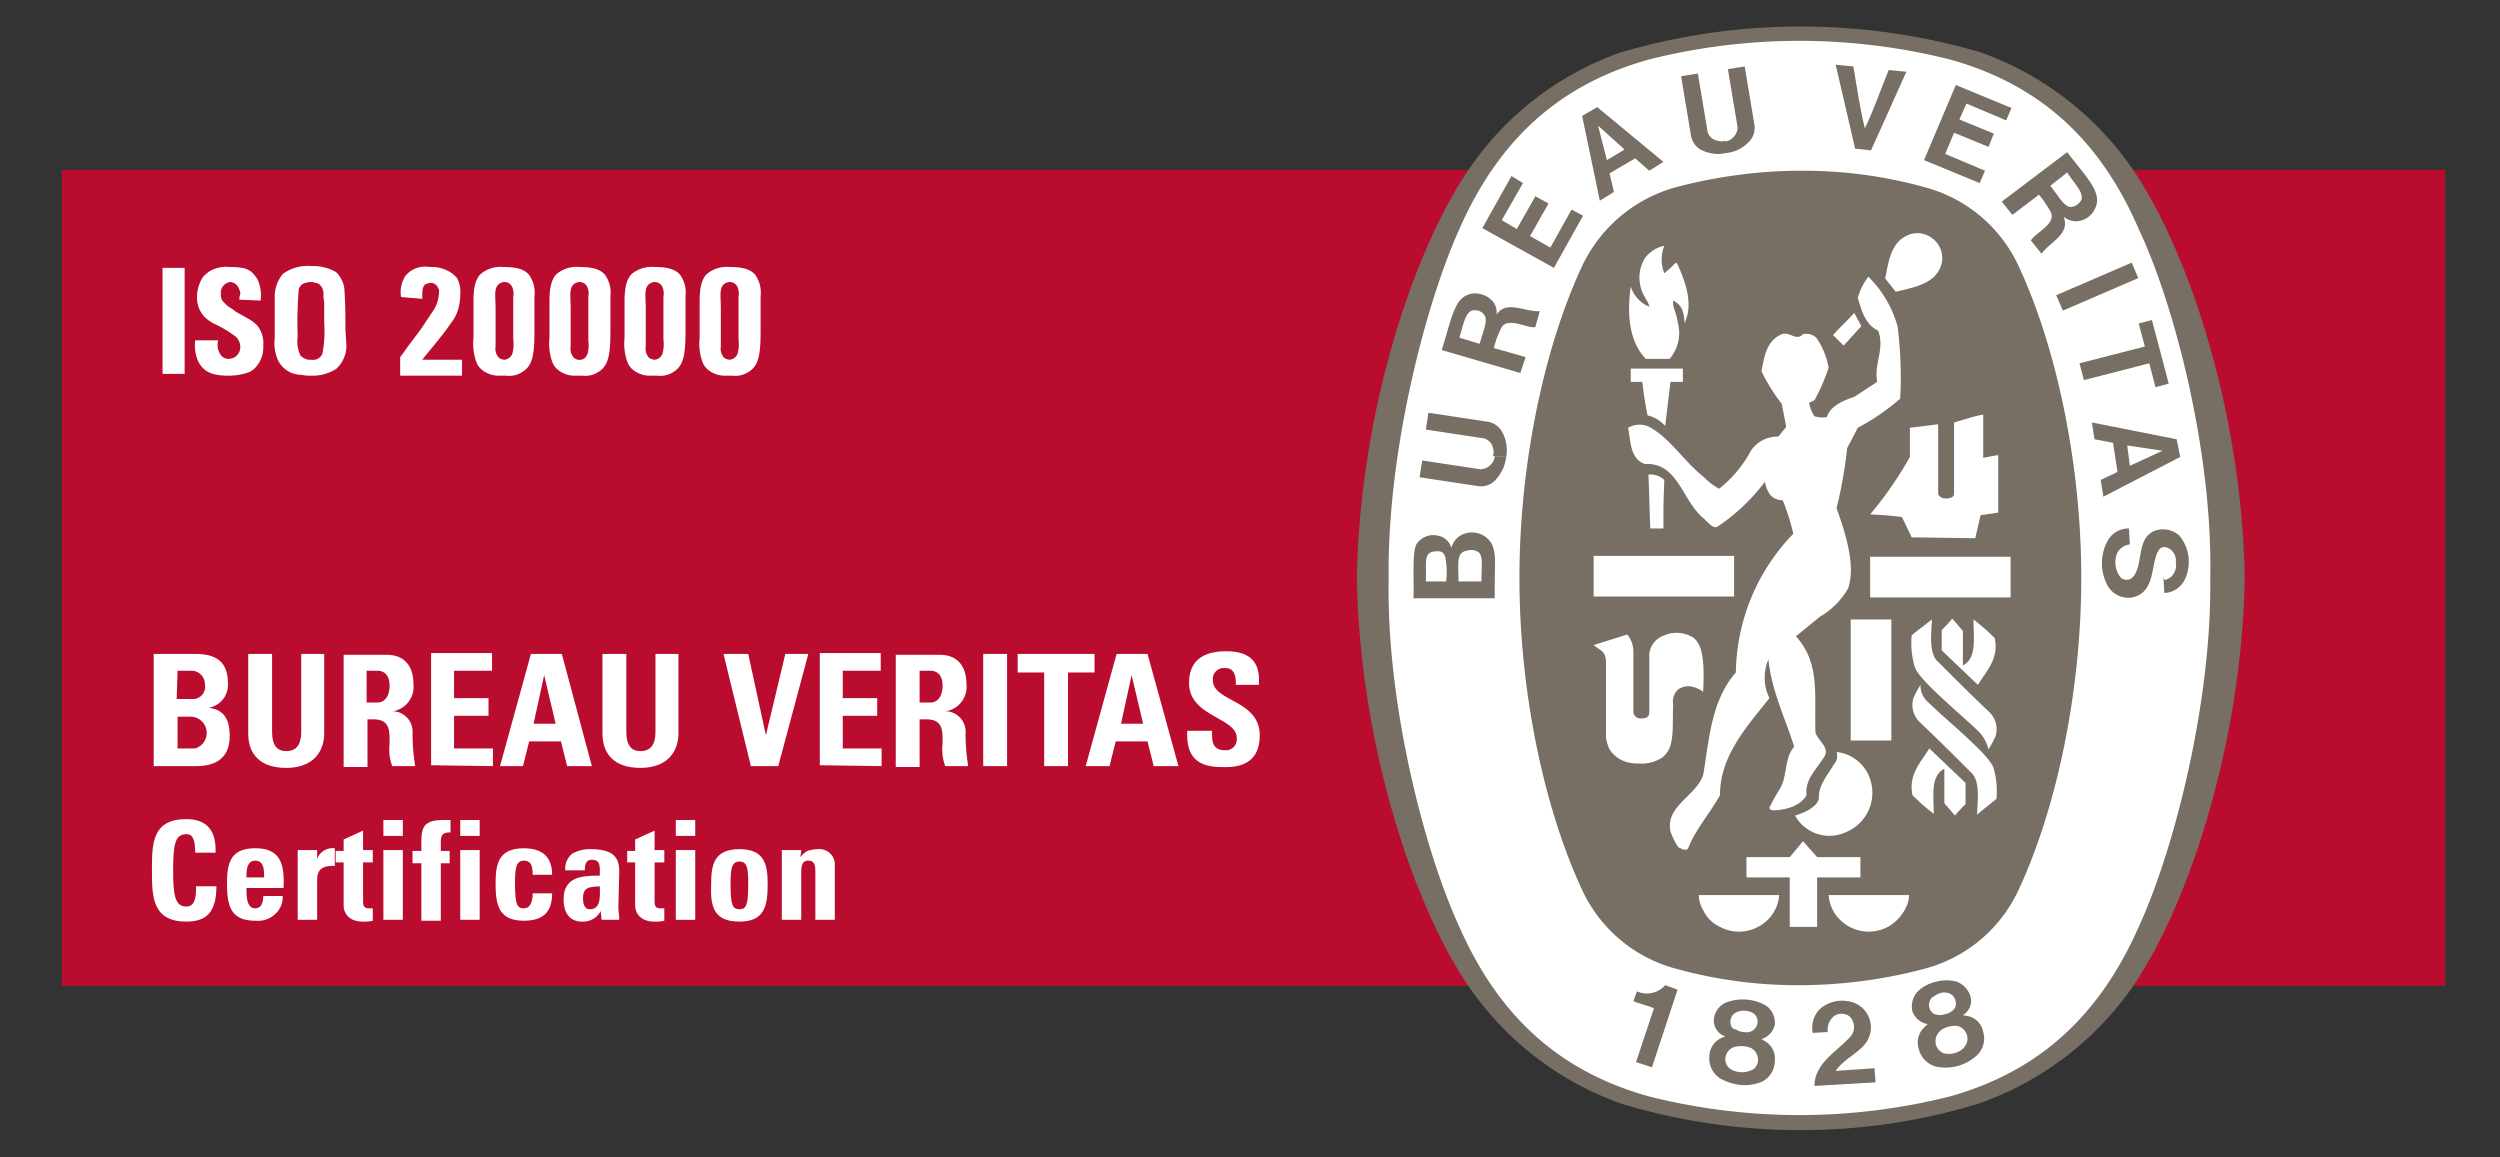 <svg xmlns="http://www.w3.org/2000/svg" width="283" height="131" viewBox="0 0 283 131">
  <rect x="0" y="0" width="283" height="131" fill="#333333" stroke="none"/>
  <g id="Bureau_Veritas_Certificato_20000" transform="translate(4477 -749)">
    <rect id="Rectangle_6100" data-name="Rectangle 6100" width="283" height="131" transform="translate(-4477 749)" fill="none"/>
    <g id="Bureau_Veritas_Certificato_20000-2" data-name="Bureau_Veritas_Certificato_20000" transform="translate(-4781.6 166.825)">
      <g id="Group_30736">
        <rect id="Rectangle_4295" width="269.8" height="92.4" transform="translate(311.6 601.4)" fill="#ba0c2f"/>
        <path id="Path_35446" d="M326.7,668.9c1.1,0,3.9-.1,3.9-3.4,0-1.7-.5-3-2.4-3.2h0a2.639,2.639,0,0,0,2.2-2.8c0-2.7-1.7-3.3-3.7-3.3H322v12.7Zm-2-10.8h1.6a1.538,1.538,0,0,1,1.5,1.5v.1a1.383,1.383,0,0,1-1.2,1.6h-2Zm0,5.2h1.5a1.841,1.841,0,0,1,.5,3.6h-2Z" fill="#fff" fill-rule="evenodd"/>
        <path id="Path_35447" d="M338.7,656.2V665c0,1.4-.5,2.2-1.7,2.2-1,0-1.6-.6-1.6-2.2v-8.8h-2.7v9c0,2.4,1.4,3.9,4.3,3.9,3.2,0,4.3-2,4.3-3.9v-9Z" fill="#fff"/>
        <path id="Path_35448" d="M346.1,663.6h.7c2,0,1.9,1.3,1.9,2.8a5.4,5.4,0,0,0,.3,2.5h2.6a23.078,23.078,0,0,1-.3-3.7,2.326,2.326,0,0,0-2-2.5H349a2.8,2.8,0,0,0,2.4-3.1c0-2.2-1.2-3.3-3-3.3h-4.9V669h2.7v-5.4Zm0-5.5h1.2c.8,0,1.4.5,1.4,1.7,0,.8-.3,1.9-1.4,1.9h-1.2Z" fill="#fff" fill-rule="evenodd"/>
        <path id="Path_35449" d="M360.4,668.9v-2H356v-3.7h3.9v-2H356v-3.1h4.3v-2h-6.9v12.7Z" fill="#fff"/>
        <path id="Path_35450" d="M367.5,664.1H365l1.2-5.5h0Zm-3.7,4.8.7-2.8h3.6l.7,2.8h2.8l-3.4-12.7h-3.5l-3.5,12.7Z" fill="#fff" fill-rule="evenodd"/>
        <path id="Path_35451" d="M378.8,656.2V665c0,1.4-.5,2.2-1.7,2.2-1,0-1.6-.6-1.6-2.2v-8.8h-2.7v9c0,2.4,1.4,3.9,4.3,3.9,3.2,0,4.3-2,4.3-3.9v-9Z" fill="#fff"/>
        <path id="Path_35452" d="M389.6,668.9h3.1l3.4-12.7h-2.6l-2.2,9.2h0l-2-9.2h-2.8Z" fill="#fff"/>
        <path id="Path_35453" d="M404.4,668.9v-2H400v-3.7h3.9v-2H400v-3.1h4.3v-2h-6.9v12.7Z" fill="#fff"/>
        <path id="Path_35454" d="M408.7,663.6h.7c2,0,1.9,1.3,1.9,2.8a5.4,5.4,0,0,0,.3,2.5h2.6a23.078,23.078,0,0,1-.3-3.7,2.326,2.326,0,0,0-2-2.5h-.3a2.8,2.8,0,0,0,2.4-3.1c0-2.2-1.2-3.3-3-3.3h-5V669h2.7Zm0-5.5h1.2c.8,0,1.4.5,1.4,1.7,0,.8-.3,1.9-1.4,1.9h-1.2Z" fill="#fff" fill-rule="evenodd"/>
        <rect id="Rectangle_4296" width="2.7" height="12.7" transform="translate(415.9 656.2)" fill="#fff"/>
        <path id="Path_35455" d="M419.8,656.2v2.1h3v10.6h2.7V658.3h3v-2.1Z" fill="#fff"/>
        <path id="Path_35456" d="M434,664.1h-2.5l1.2-5.5h0Zm-3.8,4.8.7-2.8h3.6l.7,2.8H438l-3.5-12.7H431l-3.5,12.7Z" fill="#fff" fill-rule="evenodd"/>
        <path id="Path_35457" d="M447.2,665.4c0-4-5.3-3.8-5.3-6.2a1.244,1.244,0,0,1,1.1-1.4h.3c1.1,0,1.2,1,1.2,1.9h2.6c.2-2.7-1.1-3.8-3.7-3.8-3.2,0-4.2,1.6-4.2,3.6,0,3.8,5.4,3.9,5.4,6.2a1.244,1.244,0,0,1-1.1,1.4h-.2c-1.5,0-1.5-1-1.5-2.2H439c-.1,2.2.5,4.1,3.8,4.1,2,.1,4.4-.3,4.4-3.6" fill="#fff"/>
        <path id="Path_35458" d="M325.7,686.5c2.2,0,3.4-1,3.4-4h-2.3c0,.9,0,2.3-1.1,2.3-1.3,0-1.5-1.3-1.5-4.1,0-2.9.2-4.1,1.5-4.1.7,0,1,.6,1,2.1H329c.1-2.4-.9-3.8-3.3-3.8-3.9,0-3.9,2.8-3.9,5.8,0,2.9,0,5.8,3.9,5.8" fill="#fff"/>
        <path id="Path_35459" d="M336.7,682.7c.1-2.5-.2-4.5-3.2-4.5-2.9,0-3.2,1.8-3.2,4,0,2.5.4,4.2,3.2,4.2a2.855,2.855,0,0,0,2.3-.8,2.568,2.568,0,0,0,.8-2h-2.2c0,.7-.2,1.4-.9,1.4-1,0-1-1.4-1-2.3Zm-4.2-1.2c0-.7,0-1.9,1-1.9s1,1.1,1,1.9Z" fill="#fff" fill-rule="evenodd"/>
        <path id="Path_35460" d="M338.3,678.4v7.9h2.2V682c0-.8,0-1.9,2-1.8v-2a1.881,1.881,0,0,0-2,1.2h0v-1Z" fill="#fff"/>
        <path id="Path_35461" d="M342.6,679.8h.9v4.9c0,.5.3,1.8,2.2,1.8a3.751,3.751,0,0,0,1.1-.1V685h-.4c-.7,0-.7-.4-.7-1v-4.2h1.1v-1.4h-1.1v-2.2l-2.2,1v1.3h-.9Z" fill="#fff"/>
        <path id="Path_35462" d="M348,676.8h2.2V675H348Zm2.2,1.6H348v7.9h2.2Z" fill="#fff" fill-rule="evenodd"/>
        <path id="Path_35463" d="M355.6,675h-.8c-2.7,0-2.5,1.2-2.5,3.5h-1v1.4h1v6.5h2.2v-6.5h1v-1.4h-1v-1c0-.8.2-1.1,1.1-1.1V675Z" fill="#fff"/>
        <path id="Path_35464" d="M356.7,676.8h2.2V675h-2.2Zm2.2,1.6h-2.2v7.9h2.2Z" fill="#fff" fill-rule="evenodd"/>
        <path id="Path_35465" d="M367.1,681.2c0-2.1-1.2-3-3.2-3-2.9,0-3.2,1.8-3.2,4,0,2.5.4,4.2,3.2,4.2,2.1,0,3.2-.9,3.2-3.1h-2.2c0,1-.3,1.7-1,1.7-.8,0-1-.5-1-2.9,0-1.6.1-2.5,1-2.5.7,0,1,.4,1,1.6Z" fill="#fff"/>
        <path id="Path_35466" d="M374.7,680.9c0-1.4-.4-2.6-3.2-2.6a4.061,4.061,0,0,0-2.1.5,2.094,2.094,0,0,0-.8,1.9h2.2c0-.6.1-1.2.8-1.2.8,0,.9.5.9,1.2v.6c-2,0-4.1.1-4.1,2.7,0,1.4.6,2.5,2.1,2.5a2.245,2.245,0,0,0,2.1-1.2h0l.1,1h2c0-.5-.1-1-.1-1.5Zm-2.2,1.6c0,.9.2,2.6-1.1,2.6-.7,0-.8-.7-.8-1.3,0-1.3.9-1.2,1.9-1.3" fill="#fff" fill-rule="evenodd"/>
        <path id="Path_35467" d="M375.6,679.8h.9v4.9c0,.5.3,1.8,2.2,1.8a3.751,3.751,0,0,0,1.1-.1V685h-.4c-.7,0-.7-.4-.7-1v-4.2h1.1v-1.4h-1.1v-2.2l-2.2,1v1.3h-.9Z" fill="#fff"/>
        <path id="Path_35468" d="M381.1,676.8h2.2V675h-2.2Zm2.2,1.6h-2.2v7.9h2.2Z" fill="#fff" fill-rule="evenodd"/>
        <path id="Path_35469" d="M388.3,686.5c2.8,0,3.2-1.7,3.2-4.2,0-2.2-.3-4-3.2-4s-3.2,1.8-3.2,4c-.1,2.5.3,4.2,3.2,4.2m0-1.4c-.8,0-1-.5-1-2.9,0-1.6.1-2.5,1-2.5s1,.8,1,2.5c0,2.4-.2,2.9-1,2.9" fill="#fff" fill-rule="evenodd"/>
        <path id="Path_35470" d="M395.3,678.4h-2.2v7.9h2.2v-5.4c0-.7.1-1.3.8-1.3s.8.5.8,1.3v5.4h2.2V680a1.736,1.736,0,0,0-1.9-1.7h-.1a4.251,4.251,0,0,0-1.1.2,2.7,2.7,0,0,0-.8.7h0Z" fill="#fff"/>
        <path id="Path_35471" d="M508.4,710.1h.1a68.453,68.453,0,0,0,20.1-3A35.578,35.578,0,0,0,546,693.9c6.5-9.5,12.4-28,12.7-46.3h0c-.3-18.4-6.2-36.8-12.7-46.3a35.213,35.213,0,0,0-17.2-13.2,72.252,72.252,0,0,0-40.7,0,34.641,34.641,0,0,0-17.2,13.2c-6.5,9.5-12.4,28-12.7,46.3h0c.3,18.4,6.2,36.8,12.7,46.3a35.213,35.213,0,0,0,17.2,13.2,69.616,69.616,0,0,0,20.2,3Z" fill="#776e64"/>
        <path id="Path_35472" d="M554.8,647.6c.2,13.8-4,30.6-8.1,39.5-4.5,10.2-11.4,16.4-21.4,19.2a69.86,69.86,0,0,1-34,0c-10.1-2.8-17-9-21.5-19.2-4.1-8.9-8.3-25.7-8-39.5-.2-13.8,4-30.6,8-39.5,4.5-10.2,11.4-16.4,21.5-19.2a69.86,69.86,0,0,1,34,0c10.1,2.8,17,9,21.4,19.2,4.2,8.9,8.4,25.7,8.1,39.5" fill="#fff"/>
        <path id="Path_35473" d="M508.5,601.5a51.552,51.552,0,0,1,14.1,1.9,16.324,16.324,0,0,1,10.6,9.1c4.2,9.1,7,22.2,7,35.1s-2.8,26-7,35.1a16.324,16.324,0,0,1-10.6,9.1,55.717,55.717,0,0,1-14.1,1.9h-.2a51.553,51.553,0,0,1-14.1-1.9,16.324,16.324,0,0,1-10.6-9.1c-4.2-9.1-7-22.2-7-35.1s2.8-26,7-35.1a16.6,16.6,0,0,1,10.6-9.1,55.717,55.717,0,0,1,14.1-1.9Z" fill="#776e64"/>
        <path id="Path_35474" d="M515.3,619.1a10,10,0,0,1-.8-1.4" fill="#fff"/>
        <rect id="Rectangle_4297" width="15.9" height="4.6" transform="translate(485 645.1)" fill="#fff"/>
        <path id="Path_35475" d="M497.4,685.2a3.371,3.371,0,0,1-.5-1.7H506a4.364,4.364,0,0,1-1.9,3.3,4.6,4.6,0,0,1-4.8.3,3.9,3.9,0,0,1-1.9-1.9" fill="#fff"/>
        <path id="Path_35476" d="M507.2,681.5h-4.9v-2.3h4.9l1.5-1.8,1.6,1.8h4.9v2.3h-4.9v5.6h-3.1Z" fill="#fff"/>
        <path id="Path_35477" d="M507.8,674.5c1-.3,2.4-.9,2.7-1.9-.1-1.5,1-2.7,1.7-3.9a1.436,1.436,0,0,0,.3-1.4,4.539,4.539,0,0,1,3.7,2.8,4.826,4.826,0,0,1-2.7,6.3,4.439,4.439,0,0,1-5.7-1.9" fill="#fff"/>
        <path id="Path_35478" d="M496,654.2a3.5,3.5,0,0,0-3-.1,2.49,2.49,0,0,0-1.7,2.1v6.6c0,.5-.3.7-.9.7a.808.808,0,0,1-.9-.7V656a3.057,3.057,0,0,0-.7-2l-3.5,1.1-.3.1c.9.7,1.3.7,1.4,1.8v8.7l.1.5.1.3.1.3.1.2a3.413,3.413,0,0,0,2.2,1.5,4.486,4.486,0,0,0,1.1.1,4.228,4.228,0,0,0,2.7-.7c1.4-1.1,1.1-3.1,1.2-6a1.832,1.832,0,0,1,.6-1.7,1.971,1.971,0,0,1,1.5-.3,3.1,3.1,0,0,1,1.3.6c.1-2.5.2-5.6-1.4-6.3" fill="#fff"/>
        <path id="Path_35479" d="M528.6,665c-2.6-2.5-7-6-7.3-7.5a9.61,9.61,0,0,1-.3-3.4c.7-.6,1.4-1.1,2.3-1.8-.1,1.8-.3,3.6.5,4.6,2.1,2.1,4,4,5.9,5.8a2.693,2.693,0,0,1,.8,2.8,10.932,10.932,0,0,1-.8,1.5,4.426,4.426,0,0,0-1.1-2" fill="#fff"/>
        <path id="Path_35480" d="M514.1,652.3h4.6V666h-4.6Z" fill="#fff"/>
        <path id="Path_35481" d="M524.4,653.5a15.383,15.383,0,0,0,1.2-1.3l1.2,1.4v3.9c1.6-.8,1.2-3.1,1.2-5.2a24.056,24.056,0,0,1,2.4,2.1c.5,2.3-.9,3.7-1.9,5.3l-4.1-3.9Z" fill="#fff"/>
        <path id="Path_35482" d="M528.2,643.1l.6-2.6,2-.3v-6.5c-.8.1-1.1.2-1.7.3v-4.9c-1.1.2-2.2.6-3.3.9v8.1c0,.4-.6.5-.8.5h-.2c-.4,0-.8-.3-.8-.6v-7.8l-3.2.4v3.3a41.789,41.789,0,0,1-4.5,6.5c1.7.1,1.9.1,3.6.3L521,643Z" fill="#fff"/>
        <path id="Path_35483" d="M491.4,641.5c-.1-2.1-.1-3.5-.2-5.6a2.333,2.333,0,0,1,1.8.6c-.1,2.7-.1,2.7-.1,5.5h-1.5Z" fill="#fff"/>
        <path id="Path_35484" d="M491.1,629.2c-.4-2.1-.4-2.3-.6-3.8h-1.3v-1.5h5.9v1.5h-1.4l-.6,5a3.738,3.738,0,0,0-2-1.2" fill="#fff"/>
        <path id="Path_35485" d="M490.9,622.8c-2-2.1-2.1-5.3-1.7-8.2h0a3.681,3.681,0,0,0,2.1,2.3c-.1-.6-.6-1.1-.8-1.7a4.222,4.222,0,0,1,.3-3.8A3.679,3.679,0,0,1,493,610a4.154,4.154,0,0,0,0,3.1,9.009,9.009,0,0,0,1-.9,1.381,1.381,0,0,1,.4-.3c.8,1.7,1.7,4,1.2,6l-.3.9c-.1-1.4-.3-2.1-1.3-2.6-.1.8.4,1.4.5,2.4a4.5,4.5,0,0,1-.9,4.2Z" fill="#fff"/>
        <path id="Path_35486" d="M515.3,619.1l-2,2.2-1.2-1.2c1-1.1,1.2-1.2,2.4-2.5" fill="#fff"/>
        <path id="Path_35487" d="M518,613.7c.4-1.9.6-4.2,2.8-5a2.757,2.757,0,0,1,2.6.5,2.8,2.8,0,0,1,1,2.8c-.6,2.3-3.1,2.7-5.2,3.2Z" fill="#fff"/>
        <path id="Path_35488" d="M532.2,645.1v4.7H516.3v-4.6h15.9Z" fill="#fff"/>
        <path id="Path_35489" d="M493.7,676.3c-.6-2.9,2.9-4,3.7-6.4.7-4.1.9-8.4,3.7-11.6a22.96,22.96,0,0,1,6.5-15.7,24.01,24.01,0,0,0-1.2-3.8,1.816,1.816,0,0,1-1.4-.6,3.168,3.168,0,0,1-.6-1.5,21.84,21.84,0,0,1-5.4,5.1c-.4.2-.8-.2-1.5-.9-2.5-2-2.9-6.4-6.7-6.2-1.7-.6-1.6-2.6-1.9-4.1a2.556,2.556,0,0,1,2.4-.1c2.4,1.3,3.9,3.9,6.2,5.7a6.991,6.991,0,0,0,1.7,1.3,13.569,13.569,0,0,0,3.6-4.3,3.587,3.587,0,0,1,3.1-1.6l.9-1.1-.5-2.6a20.623,20.623,0,0,1-2.3-3.7c.3-1.5.5-3.3,2.1-4.1,1-.6,1.8.8,2.6-.1a1.674,1.674,0,0,1,1.5.4,8.47,8.47,0,0,1,1.4,3.4,21.692,21.692,0,0,1-1.5,3.5c-.1.3-.5.3-.7.5a3.946,3.946,0,0,0,.6,1.5,3.437,3.437,0,0,0,1.4.1c.4-1.3,1.9-1.9,3.1-2.3l2.6-1.7c-.4-2,.9-3.8.1-5.8-1.5-.7-1.9-2.4-2.3-3.7a6.774,6.774,0,0,1,1.2-2.4l.1.1a12.7,12.7,0,0,1,3.2,5.5,44.683,44.683,0,0,1,.3,8.2,25.615,25.615,0,0,1-4.8,3.3l-1.2,2.3a50.856,50.856,0,0,1-1.2,6.8c1,2.8,2.2,6.5,1.3,9.1a8.912,8.912,0,0,1-3.2,3.2l-2.7,2.2c2.7,3,2.1,6.4,2.2,10.7,0,1,1.9,1.9.9,3.1-.8,1.3-2.1,2.4-1.9,4.2-.8,1.4-2.8,1.7-3.8,1.7-.2,0-.4-.1-.4-.3h0a19.83,19.83,0,0,1,1.1-2c1-1.5.5-3.5,1.7-4.9-1-3.2-2.5-6.2-2.9-9.7v-.2a5.212,5.212,0,0,0,.1,4.4c-2.7,3.4-5.6,6.6-5.6,11-1.1,2-2.8,3.9-3.6,6-.3.4-.8,0-1.1-.1a7.572,7.572,0,0,1-.9-1.8" fill="#fff"/>
        <path id="Path_35490" d="M522.9,661.7c2.6,2.5,7,6,7.4,7.5a9.61,9.61,0,0,1,.3,3.4c-.7.6-1.4,1.1-2.2,1.8.1-1.8.3-3.6-.5-4.6-2.1-2.1-4-4-5.9-5.8a2.693,2.693,0,0,1-.8-2.8,10.932,10.932,0,0,1,.8-1.5,2.517,2.517,0,0,0,.9,2" fill="#fff"/>
        <path id="Path_35491" d="M527.1,673.2a15.383,15.383,0,0,0-1.2,1.3l-1.2-1.4v-3.9c-1.6.8-1.2,3.1-1.2,5.1a24.056,24.056,0,0,1-2.4-2.1c-.5-2.3.9-3.7,1.9-5.3l4.1,3.9Z" fill="#fff"/>
        <path id="Path_35492" d="M520.2,685.2a3.371,3.371,0,0,0,.5-1.7h-9.1a4.364,4.364,0,0,0,1.9,3.3,4.6,4.6,0,0,0,4.8.3,4.938,4.938,0,0,0,1.9-1.9" fill="#fff"/>
        <path id="Path_35493" d="M510,705.1c0-2.5,2.4-3.8,4-5.5a1.655,1.655,0,0,0,.3-1.9,1.143,1.143,0,0,0-.8-.7,1.436,1.436,0,0,0-1.4.3,2,2,0,0,0-.6,1.7l-1.7.1a3.085,3.085,0,0,1,.7-2.6,3.785,3.785,0,0,1,3.2-1,2.994,2.994,0,0,1,1.9,5c-1,1.1-2.4,1.7-3.2,2.9l4.4-.3c0,.5.1,1.1.1,1.6Z" fill="#776e64"/>
        <path id="Path_35494" d="M494.5,694.2h0l-2.9,8.8-1.8-.6,2-6v-.1c-.7-.3-1.6-.5-2.3-.8l.4-1.1a2.767,2.767,0,0,0,3.2-.7Z" fill="#776e64"/>
        <path id="Path_35495" d="M526.9,700.8a2.439,2.439,0,0,1-2.3.6,1.478,1.478,0,0,1-.8-1.9,1.794,1.794,0,0,1,.5-.7,2.9,2.9,0,0,1,1.8-.5,1.481,1.481,0,0,1,1.2,1.7,2.011,2.011,0,0,1-.4.8m-3.8-4.3a1.21,1.21,0,0,1,.2-1.4,4.051,4.051,0,0,1,.9-.5,1.7,1.7,0,0,1,1,0,1.206,1.206,0,0,1,.8,1.2.909.909,0,0,1-.4.8,1.885,1.885,0,0,1-.9.4,1.7,1.7,0,0,1-1,0c-.2,0-.4-.2-.6-.5m6,2.5a2.25,2.25,0,0,0-1.7-1.8l-.6-.1a1.961,1.961,0,0,0,.9-2,2.623,2.623,0,0,0-1.6-1.8,4.478,4.478,0,0,0-2.3,0,4.274,4.274,0,0,0-2.1,1.1,2.439,2.439,0,0,0-.6,2.3,2.216,2.216,0,0,0,1.7,1.4l-.4.4a2.333,2.333,0,0,0-.6,2.4,2.749,2.749,0,0,0,1.9,2,5.189,5.189,0,0,0,4.5-1.1,2.617,2.617,0,0,0,.9-2.8" fill="#776e64"/>
        <path id="Path_35496" d="M502.9,703.3a2.544,2.544,0,0,1-2.4-.1,1.382,1.382,0,0,1-.6-1.1,1.5,1.5,0,0,1,1-1.4,3.084,3.084,0,0,1,1-.1,2.919,2.919,0,0,1,.9.2,1.506,1.506,0,0,1,.7,1.9c-.2.3-.3.5-.6.6m-2.4-5.2a1.2,1.2,0,0,1,.6-1.3,1.8,1.8,0,0,1,1-.2,1.689,1.689,0,0,1,1,.3,1.134,1.134,0,0,1,.4,1.3,1.344,1.344,0,0,1-.6.7,1.412,1.412,0,0,1-.9.1,1.613,1.613,0,0,1-.9-.3q-.45,0-.6-.6m5,4.2a2.254,2.254,0,0,0-1-2.2l-.5-.3a2.2,2.2,0,0,0,1.5-1.6,2.345,2.345,0,0,0-1-2.2,5.31,5.31,0,0,0-4.6-.3,2.3,2.3,0,0,0-1.3,2,1.922,1.922,0,0,0,1.3,1.8l-.5.2a2.332,2.332,0,0,0-1.3,2.1,2.669,2.669,0,0,0,1.3,2.5,6.154,6.154,0,0,0,2.3.7,5.073,5.073,0,0,0,2.4-.4,2.613,2.613,0,0,0,1.4-2.3" fill="#776e64"/>
        <rect id="Rectangle_4298" width="9.3" height="1.9" transform="translate(537.363 615.593) rotate(-23.342)" fill="#776e64"/>
        <path id="Path_35497" d="M514.6,599l-2.2-9.5,2,.2c.4,2.4.8,5,1.3,7,.9-1.8,1.8-4.4,2.7-6.6l2,.2-4,8.9Z" fill="#776e64"/>
        <path id="Path_35498" d="M478.4,604.4l-2.1,3.7-1.7-1,2.4-4.2-1.3-.8-3.3,5.9,8.1,4.5,3.3-5.9-1.3-.7-2.4,4.3-2.3-1.3,2.1-3.7Z" fill="#776e64"/>
        <path id="Path_35499" d="M472.3,648h-2.6c0-2.1-.3-3.3,1-3.5a1.531,1.531,0,0,1,1.3.2c.5.5.3,1.4.3,3.3m-4,0H466c.1-2.1-.3-3.3,1-3.4.8-.1,1,.1,1.2.6a8.678,8.678,0,0,1,.1,2.8m5.2-4.2a2.6,2.6,0,0,0-3.4-1.1,2.292,2.292,0,0,0-1.2,1.5,1.938,1.938,0,0,0-1.6-1.4,2.251,2.251,0,0,0-2.3.9c-.6.8-.3,4.2-.4,6.2h9.2v-.7c0-3.6.2-4.1-.3-5.4" fill="#776e64"/>
        <path id="Path_35500" d="M546.7,618.8l1.5-.4,1.9,7.2-1.5.4-.7-2.7-7.4,1.9-.5-1.9,7.4-1.9Z" fill="#776e64"/>
        <path id="Path_35501" d="M500,599.5a4.172,4.172,0,0,1-2.9-.4,2.264,2.264,0,0,1-1.1-1.7l-1.1-6.6,1.9-.3,1.1,6.6a1.409,1.409,0,0,0,1.1,1,1.388,1.388,0,0,0,.9,0" fill="#776e64"/>
        <path id="Path_35502" d="M500,599.5a4.068,4.068,0,0,0,2.6-1.3,2.211,2.211,0,0,0,.6-1.9l-1.1-6.6-1.9.3,1.1,6.6a1.709,1.709,0,0,1-.7,1.3,1.33,1.33,0,0,1-.8.3" fill="#776e64"/>
        <path id="Path_35503" d="M545.7,634.9l-.3-2.3,4,.6h0Zm5.3-3-9.6-1.9.3,1.9,2.1.4.5,3.3-1.9.9.3,1.9,8.7-4.5Z" fill="#776e64"/>
        <path id="Path_35504" d="M549.6,647.8h.2l.2-.1.2-.1a1.776,1.776,0,0,0,.7-1.8,1.544,1.544,0,0,0-.9-1.6.8.8,0,0,0-1,.2c-1,1.5-.3,4.8-3,5.4a2.689,2.689,0,0,1-2.8-1.3,5.29,5.29,0,0,1,.1-5.3,2.676,2.676,0,0,1,2.3-1.2l.1,1.8a1.945,1.945,0,0,0-1.4.9,2.767,2.767,0,0,0,.4,2.9,1.1,1.1,0,0,0,1.1.1c1.1-.8.9-2.7,1.4-4a2.365,2.365,0,0,1,1.2-1.4,2.792,2.792,0,0,1,2.9.5,4.672,4.672,0,0,1,.7,4.8,2.7,2.7,0,0,1-2.4,1.7l-.1-1.8Z" fill="#776e64"/>
        <path id="Path_35505" d="M475.1,633.9a4.589,4.589,0,0,1-1.3,2.7,2.211,2.211,0,0,1-1.9.6l-6.6-1,.3-1.9,6.6,1a1.709,1.709,0,0,0,1.3-.7,1.33,1.33,0,0,0,.3-.8" fill="#776e64"/>
        <path id="Path_35506" d="M475.1,633.9a4.217,4.217,0,0,0-.5-2.9,2.264,2.264,0,0,0-1.7-1.1l-6.6-1-.3,1.9,6.6,1a1.409,1.409,0,0,1,1,1.1,1.387,1.387,0,0,1,0,.9" fill="#776e64"/>
        <path id="Path_35507" d="M486.5,600.3l-1-3.9h0l3,2.7Zm-1.1-6-1.7,1,2,9.6,1.6-1-.5-2.1,2.9-1.7,1.6,1.4,1.6-1Z" fill="#776e64"/>
        <path id="Path_35508" d="M530.3,597.3l-3.9-1.6.8-1.8,4.5,1.9.6-1.4-6.3-2.6-3.6,8.5,6.3,2.6.6-1.4-4.5-1.9,1-2.4,3.9,1.6Z" fill="#776e64"/>
        <path id="Path_35509" d="M472.1,621.1l-2.3-.7c.5-1.6.7-3.2,1.8-3.1a1.231,1.231,0,0,1,1,.5c.5.6-.1,1.8-.5,3.3m1.9-3.3a1.918,1.918,0,0,0-.6-1.7,2.7,2.7,0,0,0-2.1-.7c-2.1.3-2.3,2.7-3.5,6.4l8.9,2.6.6-1.8-3.5-1h-.1a9.75,9.75,0,0,1,.8-2.2c.6-1.5,3,0,3.9-.2l.5-1.8c-1.7.1-3.8-1.3-4.9.4" fill="#776e64"/>
        <path id="Path_35510" d="M540,605.1a1.389,1.389,0,0,1-1,.5c-.7,0-1.3-1.1-2.3-2.4l1.9-1.5c1,1.5,2.2,2.6,1.4,3.4m-1.4-5.7-7.4,5.6,1.2,1.5,2.9-2.2.1-.1a12.731,12.731,0,0,1,1.3,1.9c.8,1.4-1.7,2.4-2.2,3.3l1.2,1.5c.9-1.3,3.3-2.2,2.5-4.2a2.155,2.155,0,0,0,1.7.5,2.415,2.415,0,0,0,1.8-1.3c1-1.8-.7-3.4-3.1-6.5" fill="#776e64"/>
      </g>
      <g id="Group_30737">
        <path id="Path_35511" d="M325.5,612.5v12H323v-12Z" fill="#fff"/>
        <path id="Path_35512" d="M331.7,616.1a1.268,1.268,0,0,1,.1-.6.9.9,0,0,0-.1-.5,1.174,1.174,0,0,0-1-.9,1.2,1.2,0,0,0-1.1,1.2v.1a1.952,1.952,0,0,0,.1.7,3.459,3.459,0,0,0,1.1,1,1.38,1.38,0,0,1,.4.3c.5.3.9.5,1.4.8a4.441,4.441,0,0,1,1.1.8,3.166,3.166,0,0,1,.7,2.3,3.375,3.375,0,0,1-.9,2.5,2.075,2.075,0,0,1-1,.6,6.447,6.447,0,0,1-2,.3c-1.5,0-2.8-.2-3.5-1.7a4.454,4.454,0,0,1-.3-2.3h2.6a1.979,1.979,0,0,0,.4,1.8,1.135,1.135,0,0,0,.8.3,1.324,1.324,0,0,0,1.3-1.3v-.1a1.606,1.606,0,0,0-.5-1.1,12.752,12.752,0,0,0-2.5-1.5,4.441,4.441,0,0,1-1.1-.8,3.227,3.227,0,0,1-.8-2.1,4.2,4.2,0,0,1,.7-2.4,4.346,4.346,0,0,1,.7-.6,3.718,3.718,0,0,1,2.3-.5c1.5,0,2.2.2,2.7.8a3.039,3.039,0,0,1,.5.7,4.454,4.454,0,0,1,.3,2.3Z" fill="#fff"/>
        <path id="Path_35513" d="M343.8,621a3.56,3.56,0,0,1-1.1,2.9,4.895,4.895,0,0,1-2.9.8,4.1,4.1,0,0,1-1.1-.1,2.937,2.937,0,0,1-2.7-1.8,4.986,4.986,0,0,1-.3-2.4V616a4.1,4.1,0,0,1,.9-2.8,4.743,4.743,0,0,1,3.3-.9,4.939,4.939,0,0,1,2.4.5,1.344,1.344,0,0,1,.7.6,3,3,0,0,1,.6,1.8c.1,1.4.1,2.8.1,4.2Zm-2.6-5.3a1.479,1.479,0,0,0-.4-1.3.758.758,0,0,0-.4-.2c-.2,0-.3-.1-.5-.1a1.953,1.953,0,0,0-.7.1.974.974,0,0,0-.8,1,43.41,43.41,0,0,0-.1,5.1,3.733,3.733,0,0,0,.3,2.1,1.535,1.535,0,0,0,1.3.5,1.116,1.116,0,0,0,1.2-.7,13.476,13.476,0,0,0,.2-3.5v-2.3Z" fill="#fff"/>
        <path id="Path_35514" d="M350,615.8a3.41,3.41,0,0,1,.5-2.4,2.847,2.847,0,0,1,2.7-1,4.1,4.1,0,0,1,2.4.6,4.354,4.354,0,0,1,.7.6,3.127,3.127,0,0,1,.4,1.9,6.28,6.28,0,0,1-.3,1.9,4.671,4.671,0,0,1-.5,1c-.5.7-.9,1.3-1.4,1.9-.7.9-1.4,1.7-2.1,2.6h4.5v1.8h-7v-2.1c.4-.5.7-1,1.1-1.5.5-.7,1.1-1.4,1.6-2.2l1.2-1.8a4.136,4.136,0,0,0,.5-1.9c0-.2,0-.3-.1-.4a.875.875,0,0,0-.9-.6,1.421,1.421,0,0,0-.6.2c-.3.3-.3.7-.3,1.6Z" fill="#fff"/>
        <path id="Path_35515" d="M365.1,619.6c0,2.7-.2,4-1.4,4.7a2.689,2.689,0,0,1-1.8.4h-.7a3.008,3.008,0,0,1-2.2-.8,2.177,2.177,0,0,1-.5-.8,6.262,6.262,0,0,1-.3-2.7v-4.2c0-1.6.3-2.5.8-3a3.525,3.525,0,0,1,2.6-.8c1.6,0,2.4.3,2.9.9a3.477,3.477,0,0,1,.6,2.4v3.9Zm-2.4-3.8a1.986,1.986,0,0,0-.1-1.1.961.961,0,0,0-.9-.6,1.08,1.08,0,0,0-.7.3c-.5.5-.3,1.4-.3,2.8v4.2a1.479,1.479,0,0,0,.4,1.3,1.422,1.422,0,0,0,.6.2,1.068,1.068,0,0,0,.9-.7,4.193,4.193,0,0,0,.1-1.6v-4.8Z" fill="#fff"/>
        <path id="Path_35516" d="M373.7,619.6c0,2.7-.2,4-1.4,4.7a2.689,2.689,0,0,1-1.8.4h-.7a3.008,3.008,0,0,1-2.2-.8,2.177,2.177,0,0,1-.5-.8,6.262,6.262,0,0,1-.3-2.7v-4.2c0-1.6.3-2.5.8-3a3.525,3.525,0,0,1,2.6-.8c1.6,0,2.4.3,2.9.9a3.477,3.477,0,0,1,.6,2.4v3.9Zm-2.5-3.8a1.986,1.986,0,0,0-.1-1.1.961.961,0,0,0-.9-.6,1.08,1.08,0,0,0-.7.3c-.5.5-.3,1.4-.3,2.8v4.2a1.479,1.479,0,0,0,.4,1.3.935.935,0,0,0,1.3-.1c.1-.1.1-.2.2-.3a4.193,4.193,0,0,0,.1-1.6v-4.9Z" fill="#fff"/>
        <path id="Path_35517" d="M382.2,619.6c0,2.7-.2,4-1.4,4.7a2.689,2.689,0,0,1-1.8.4h-.7a3.008,3.008,0,0,1-2.2-.8,2.177,2.177,0,0,1-.5-.8,6.262,6.262,0,0,1-.3-2.7v-4.2c0-1.6.3-2.5.8-3a3.525,3.525,0,0,1,2.6-.8c1.6,0,2.4.3,2.9.9a3.477,3.477,0,0,1,.6,2.4v3.9Zm-2.5-3.8a1.986,1.986,0,0,0-.1-1.1.961.961,0,0,0-.9-.6,1.08,1.08,0,0,0-.7.3c-.5.5-.3,1.4-.3,2.8v4.2a1.479,1.479,0,0,0,.4,1.3,1.422,1.422,0,0,0,.6.2,1.068,1.068,0,0,0,.9-.7,4.193,4.193,0,0,0,.1-1.6v-4.8Z" fill="#fff"/>
        <path id="Path_35518" d="M390.7,619.6c0,2.7-.2,4-1.4,4.7a2.689,2.689,0,0,1-1.8.4h-.7a3.008,3.008,0,0,1-2.2-.8,2.177,2.177,0,0,1-.5-.8,6.262,6.262,0,0,1-.3-2.7v-4.2c0-1.6.3-2.5.8-3a3.525,3.525,0,0,1,2.6-.8c1.6,0,2.4.3,2.9.9a3.477,3.477,0,0,1,.6,2.4v3.9Zm-2.5-3.8a1.986,1.986,0,0,0-.1-1.1.961.961,0,0,0-.9-.6,1.08,1.08,0,0,0-.7.3c-.5.5-.3,1.4-.3,2.8v4.2a1.479,1.479,0,0,0,.4,1.3,1.422,1.422,0,0,0,.6.2,1.068,1.068,0,0,0,.9-.7,4.193,4.193,0,0,0,.1-1.6v-4.8Z" fill="#fff"/>
      </g>
    </g>
  </g>
</svg>
